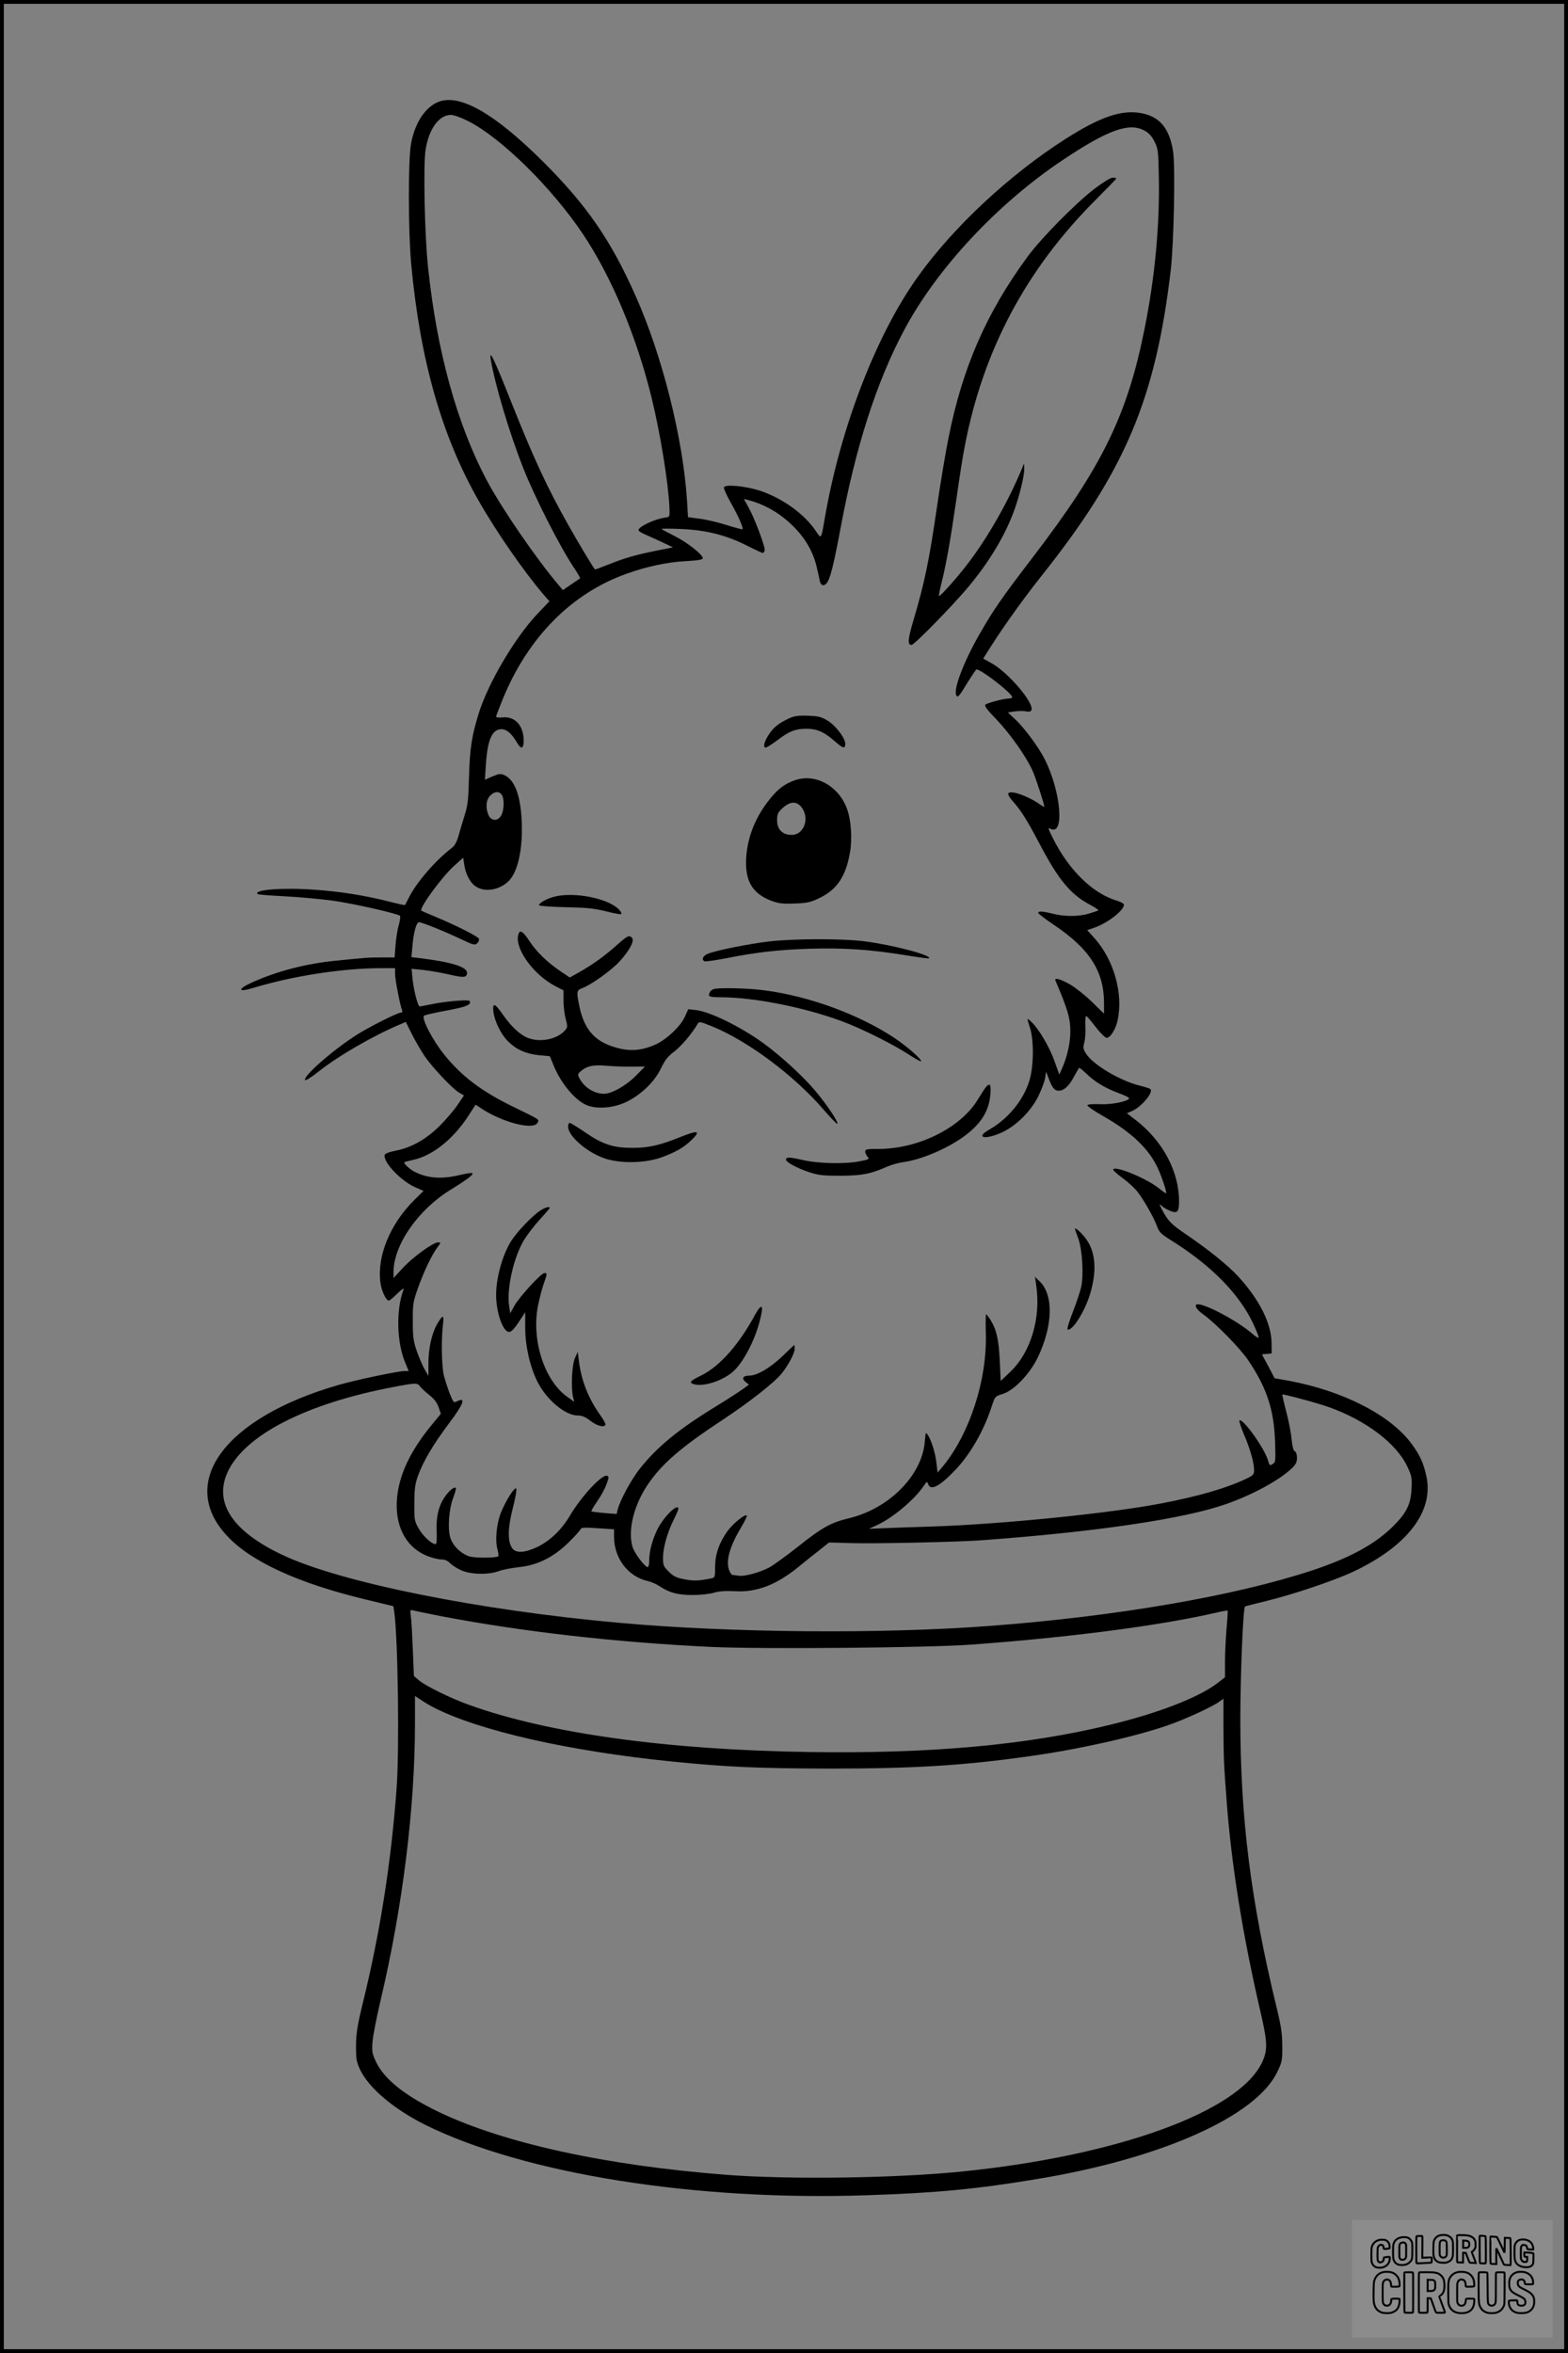 <?xml version="1.0" encoding="UTF-8"?>
<svg xmlns="http://www.w3.org/2000/svg" version="1.0" width="1024pt" height="1536pt" viewBox="0 0 1024 1536" preserveAspectRatio="xMidYMid meet">
  <rect x="0" y="0" width="1024" height="1536" fill="#808080" stroke="none"/>
  <g transform="translate(0.00 0.00) scale(1)">
    <g transform="translate(0,1536) scale(0.1,-0.1)" fill="#000000" stroke="none">
      <path d="M2866 14696 c-88 -33 -157 -138 -182 -275 -19 -107 -18 -569 1 -781 58 -628 199 -1125 440 -1547 118 -208 300 -469 428 -618 l35 -40 -79 -83 c-147 -156 -320 -449 -382 -647 -46 -147 -59 -232 -64 -415 -4 -147 -8 -187 -28 -250 -13 -41 -31 -102 -40 -134 -11 -40 -25 -66 -43 -80 -107 -81 -233 -227 -282 -326 -12 -25 -24 -46 -25 -48 -1 -2 -47 8 -101 22 -162 41 -319 66 -489 78 -211 15 -401 0 -373 -28 4 -4 85 -10 180 -15 95 -5 237 -18 316 -29 134 -19 419 -84 434 -98 4 -4 0 -32 -8 -62 -9 -30 -18 -90 -21 -132 l-6 -78 -86 0 c-86 0 -106 -2 -295 -21 -198 -19 -392 -70 -554 -144 -93 -43 -88 -64 8 -35 255 78 586 130 838 130 l92 0 0 -37 c0 -38 32 -202 45 -235 5 -12 2 -18 -6 -18 -23 0 -209 -94 -289 -145 -154 -98 -348 -267 -338 -295 2 -7 38 15 87 54 128 102 363 238 534 309 l37 16 41 -82 c23 -45 60 -109 82 -141 49 -72 177 -208 223 -237 l34 -20 -42 -62 c-23 -34 -76 -96 -118 -138 -88 -87 -186 -142 -289 -161 -35 -7 -65 -18 -68 -25 -17 -43 103 -171 198 -213 l55 -24 -62 -61 c-157 -157 -242 -364 -220 -536 7 -55 37 -119 55 -119 6 0 31 21 57 47 26 25 44 38 40 27 -51 -134 -46 -351 13 -486 l20 -48 -27 0 c-43 0 -317 -58 -432 -91 -742 -214 -1054 -636 -727 -985 156 -168 464 -309 904 -415 l182 -44 6 -40 c24 -176 34 -892 15 -1150 -36 -483 -106 -931 -218 -1390 -39 -160 -46 -206 -47 -290 0 -90 3 -106 29 -160 58 -118 221 -255 424 -356 648 -320 1766 -498 2888 -459 452 15 712 40 1109 106 812 134 1430 410 1567 700 31 64 33 76 32 169 0 79 -8 132 -37 250 -170 702 -237 1242 -237 1890 1 299 18 719 31 728 2 2 65 18 139 36 183 45 443 133 569 192 350 165 524 391 477 618 -19 90 -42 141 -99 218 -138 186 -445 343 -797 409 l-96 17 -41 78 -42 78 32 3 32 3 -1 70 c-2 128 -81 284 -219 434 -68 73 -196 176 -336 271 -102 69 -121 89 -161 165 -19 37 -19 39 -1 23 10 -10 35 -24 54 -32 48 -20 59 -7 59 63 -1 196 -107 394 -285 531 l-56 43 33 14 c60 25 143 123 121 143 -4 5 -37 15 -73 24 -130 33 -305 138 -349 210 -17 27 -19 38 -10 70 6 21 9 69 7 107 -2 42 1 68 7 66 5 -2 33 -35 62 -73 29 -38 61 -69 70 -69 24 0 60 57 72 116 37 173 -24 390 -149 532 l-50 55 46 16 c86 29 194 113 194 150 0 7 -19 18 -42 25 -161 47 -316 198 -422 409 -32 64 -34 72 -16 62 94 -50 69 244 -38 455 -39 78 -136 208 -195 262 l-45 42 44 7 c25 3 58 4 75 0 21 -4 31 -1 35 9 18 46 -150 243 -258 304 l-57 32 55 87 c92 143 211 308 329 457 544 684 742 1153 841 1995 20 177 30 669 15 770 -23 153 -89 231 -212 252 -127 22 -266 -26 -489 -168 -367 -234 -733 -575 -965 -899 -274 -382 -509 -993 -610 -1585 -23 -133 -21 -131 -59 -74 -74 109 -215 211 -361 260 -95 31 -229 44 -237 23 -3 -8 17 -52 43 -98 49 -86 85 -168 78 -176 -3 -2 -47 10 -99 26 -52 17 -131 36 -176 42 l-81 11 -6 101 c-25 407 -161 951 -337 1345 -161 362 -318 590 -604 875 -314 312 -540 443 -680 391z m190 -126 c216 -108 550 -437 753 -741 186 -279 348 -665 446 -1064 58 -237 110 -559 117 -720 2 -57 1 -60 -23 -63 -71 -9 -179 -59 -179 -83 0 -6 21 -19 48 -30 26 -12 76 -34 112 -51 l65 -31 -110 -22 c-138 -28 -207 -48 -314 -91 -47 -19 -85 -33 -86 -31 -13 15 -117 189 -172 287 -140 248 -229 441 -370 795 -118 297 -151 366 -137 283 28 -163 120 -472 209 -698 76 -194 243 -523 338 -663 21 -32 37 -60 35 -62 -1 -2 -28 -20 -58 -40 l-54 -37 -29 34 c-144 170 -368 495 -466 679 -196 367 -329 848 -386 1399 -22 206 -31 661 -16 760 21 138 88 230 166 230 18 0 68 -18 111 -40z m4419 -63 c28 -15 48 -37 65 -72 23 -47 25 -61 28 -234 6 -313 -26 -652 -93 -986 -113 -566 -278 -903 -732 -1495 -202 -264 -253 -338 -343 -494 -102 -177 -173 -359 -156 -402 9 -23 18 -13 75 81 29 47 55 85 58 85 32 0 233 -156 233 -181 0 -5 -10 -9 -23 -9 -31 0 -138 -28 -152 -40 -8 -7 13 -36 73 -97 91 -96 195 -243 237 -338 21 -49 75 -214 75 -232 0 -2 -12 4 -27 15 -79 56 -193 96 -208 73 -4 -7 9 -29 27 -49 55 -61 93 -121 178 -282 124 -236 203 -331 334 -399 31 -17 53 -32 48 -34 -4 -3 -31 -12 -61 -21 -68 -20 -160 -20 -234 -1 -66 17 -97 19 -97 6 0 -5 48 -42 108 -82 230 -156 322 -301 322 -508 l0 -68 -78 76 c-43 42 -107 93 -143 114 -64 37 -106 48 -96 25 80 -187 97 -244 97 -333 0 -70 -20 -160 -50 -230 l-22 -50 -33 92 c-32 90 -102 208 -150 253 -30 28 -30 28 -8 -41 26 -82 24 -253 -5 -345 -39 -127 -139 -248 -260 -317 -98 -55 -28 -70 84 -18 91 43 185 136 233 231 21 43 42 97 46 121 l7 43 18 -48 c23 -60 37 -76 65 -76 33 0 67 31 99 92 16 29 31 55 33 57 2 3 22 -14 46 -36 57 -56 125 -96 213 -129 40 -14 71 -30 68 -35 -12 -20 -117 -41 -192 -37 -45 2 -79 -1 -81 -7 -2 -5 44 -37 102 -70 185 -105 299 -213 358 -340 28 -60 62 -165 54 -165 -3 0 -26 16 -52 37 -87 67 -293 149 -293 117 0 -5 28 -30 61 -54 34 -25 76 -63 94 -85 42 -53 108 -168 130 -227 15 -42 27 -53 92 -94 260 -162 443 -347 535 -540 21 -45 38 -87 38 -94 0 -7 -16 2 -35 18 -84 75 -266 177 -347 196 -46 11 -35 -26 20 -64 85 -62 243 -223 298 -306 118 -177 164 -319 171 -524 4 -128 4 -136 -16 -147 -18 -12 -21 -10 -30 23 -22 79 -167 281 -187 261 -3 -3 10 -43 29 -89 41 -94 67 -187 67 -234 0 -29 -5 -35 -53 -58 -132 -62 -308 -113 -552 -160 -339 -65 -1042 -136 -1500 -151 -93 -3 -224 -7 -290 -10 l-120 -5 54 25 c104 48 248 170 306 259 18 27 19 27 27 7 16 -46 79 -11 184 101 94 101 180 252 229 403 23 70 23 70 72 85 74 22 178 130 231 240 99 208 103 408 11 496 l-30 29 8 -55 c32 -214 -36 -439 -169 -565 l-63 -60 -6 135 c-7 140 -22 203 -62 266 -12 19 -24 34 -27 34 -3 0 -4 -55 -2 -122 10 -305 -107 -663 -286 -877 l-29 -34 -7 59 c-7 67 -32 147 -55 184 -16 24 -16 23 -22 -45 -20 -219 -235 -434 -495 -496 -118 -28 -177 -61 -336 -188 -74 -58 -156 -118 -184 -133 -62 -33 -163 -61 -201 -54 -15 2 -33 5 -40 5 -6 1 -17 17 -23 36 -20 61 8 155 82 278 22 37 38 70 35 74 -12 11 -87 -50 -124 -99 -56 -78 -82 -151 -83 -235 0 -70 -1 -72 -27 -77 -83 -16 -109 -17 -171 -6 -55 11 -73 19 -104 50 -35 34 -38 42 -38 93 0 63 29 167 71 249 16 32 29 62 29 68 0 42 -93 -48 -135 -130 -33 -65 -55 -146 -55 -202 0 -26 -4 -48 -9 -48 -20 0 -89 92 -101 135 -30 107 9 266 97 399 92 138 218 247 493 428 170 112 335 241 384 301 44 54 86 134 86 163 0 13 -1 24 -2 24 -2 0 -37 -33 -78 -73 -81 -77 -166 -127 -217 -127 -41 0 -52 -18 -24 -41 l22 -18 -43 -31 c-24 -17 -99 -66 -168 -108 -247 -151 -386 -264 -502 -410 -56 -71 -129 -206 -144 -266 l-7 -29 -80 6 c-44 4 -82 9 -85 11 -2 3 15 31 37 64 23 32 51 82 61 111 17 45 18 52 5 57 -32 13 -167 -132 -243 -260 -56 -94 -130 -165 -216 -206 -82 -38 -139 -40 -162 -5 -30 46 -28 129 5 260 17 65 27 123 22 128 -11 11 -67 -78 -99 -156 -29 -72 -40 -182 -23 -241 6 -22 8 -42 5 -45 -12 -12 -154 -12 -189 -1 -57 19 -110 72 -125 125 -17 62 -8 185 20 258 12 32 20 61 17 64 -11 10 -46 -19 -75 -63 -39 -59 -55 -129 -50 -227 2 -48 -1 -77 -7 -77 -26 0 -83 53 -110 101 -29 51 -30 59 -29 169 1 97 5 125 26 182 36 96 99 201 200 336 99 131 114 177 48 142 -16 -8 -21 -2 -43 53 -13 34 -30 87 -38 117 -15 61 -18 243 -6 333 8 67 0 68 -38 4 -35 -61 -57 -158 -57 -255 l0 -84 -25 44 c-14 23 -36 77 -51 118 -22 64 -26 92 -26 195 -1 111 2 127 33 215 38 107 91 219 128 268 23 30 23 32 4 32 -32 0 -166 -97 -230 -167 l-61 -66 0 38 c0 177 159 407 372 538 112 69 155 102 142 109 -5 3 -43 -3 -84 -13 -116 -28 -210 -21 -295 23 -30 16 -72 55 -64 61 2 2 29 9 59 16 124 27 258 133 357 284 l49 76 30 -20 c138 -94 347 -149 374 -99 13 23 21 18 -158 105 -209 102 -337 199 -452 342 -76 94 -151 240 -130 253 8 5 66 18 129 30 135 25 171 37 171 58 0 13 -13 14 -88 9 -49 -4 -121 -13 -161 -22 -40 -8 -76 -15 -80 -15 -12 0 -39 105 -47 181 l-6 65 78 -8 c43 -5 118 -18 166 -29 97 -23 118 -21 118 11 0 39 -105 71 -314 96 l-49 6 6 66 c7 91 26 162 43 162 19 0 151 -53 267 -107 90 -43 99 -45 114 -30 9 8 13 22 11 29 -6 15 -157 91 -288 145 -47 19 -86 37 -88 38 -17 15 135 223 216 295 l57 51 7 -46 c8 -57 36 -113 70 -138 56 -42 150 -31 213 25 66 57 101 213 92 401 -8 165 -45 264 -111 296 -26 12 -35 11 -79 -7 l-50 -22 6 98 c11 164 41 232 102 232 34 0 67 -29 101 -87 27 -47 44 -42 44 12 0 98 -56 160 -137 152 -24 -3 -43 0 -43 5 0 5 20 57 44 116 164 400 447 688 806 816 129 47 269 77 388 83 80 4 112 10 112 19 0 23 -102 104 -183 144 -45 23 -84 44 -87 47 -3 3 54 3 125 0 166 -7 294 -39 430 -107 55 -28 103 -50 106 -50 4 0 9 7 13 15 7 18 -65 211 -106 284 l-30 54 27 -7 c114 -29 222 -93 311 -187 71 -75 118 -161 139 -256 9 -38 18 -78 20 -90 3 -13 12 -23 20 -23 37 0 57 66 116 380 97 522 233 945 411 1280 214 405 611 830 1038 1115 296 198 436 248 535 192z m-4199 -4334 c18 -24 17 -97 -1 -133 -22 -43 -68 -42 -86 2 -19 47 -15 96 12 124 27 28 57 31 75 7z m-533 -3863 c8 -11 35 -36 60 -56 32 -25 50 -49 61 -79 l15 -44 -56 -68 c-118 -143 -188 -273 -217 -400 -50 -221 25 -401 192 -463 29 -11 68 -20 86 -20 21 0 40 -8 55 -24 13 -13 46 -35 74 -47 64 -28 179 -30 247 -4 25 9 83 20 129 25 121 12 228 66 325 162 41 40 75 79 78 86 3 11 25 12 111 6 l107 -7 0 -47 c0 -142 91 -262 221 -291 22 -5 57 -20 77 -34 65 -43 120 -57 217 -57 50 0 111 7 137 15 33 10 73 13 135 10 143 -9 272 40 418 159 43 35 105 85 139 111 l60 48 141 -4 c148 -5 699 7 850 18 753 55 1328 140 1603 237 171 60 344 154 425 230 30 28 37 43 37 72 0 22 -6 39 -14 42 -9 3 -16 31 -21 77 -3 40 -19 122 -35 182 -16 61 -27 111 -26 112 5 5 238 -58 306 -83 243 -87 440 -237 511 -388 28 -60 31 -74 27 -144 -4 -100 -32 -157 -117 -242 -119 -119 -281 -208 -531 -291 -504 -167 -1282 -301 -2110 -363 -703 -53 -1687 -45 -2410 20 -921 82 -1826 264 -2206 444 -327 154 -450 342 -357 542 113 241 511 445 1078 553 151 29 161 29 178 5z m137 -1500 c533 -102 1144 -171 1765 -201 326 -15 1404 -6 1695 15 646 47 1243 125 1612 211 34 8 64 13 65 11 2 -2 -1 -54 -7 -117 -5 -63 -10 -160 -10 -216 l0 -102 -53 -41 c-122 -92 -388 -195 -701 -270 -542 -132 -1175 -189 -1961 -177 -929 14 -1705 121 -2225 309 -114 41 -277 120 -321 157 l-36 30 -7 173 c-4 95 -9 193 -13 217 -6 43 -5 44 18 38 13 -4 94 -20 179 -37z m-46 -597 c298 -152 887 -285 1556 -352 353 -36 567 -45 1030 -46 553 0 874 20 1305 81 317 44 683 126 900 201 108 37 288 119 335 153 l30 21 0 -193 c1 -194 2 -230 21 -478 31 -413 104 -868 218 -1361 50 -213 51 -262 12 -344 -153 -319 -936 -605 -1946 -709 -432 -45 -1132 -55 -1550 -23 -790 61 -1456 207 -1883 412 -223 108 -356 215 -409 331 -23 50 -25 65 -20 128 3 39 27 159 52 266 144 609 225 1257 225 1811 l0 178 38 -25 c20 -14 59 -37 86 -51z"></path>
      <path d="M7148 14128 c-125 -96 -346 -320 -437 -443 -268 -365 -425 -723 -516 -1180 -19 -93 -53 -295 -75 -448 -54 -367 -80 -494 -157 -754 -35 -120 -37 -153 -10 -153 18 0 270 258 372 380 139 167 241 339 299 500 35 97 66 226 65 270 l-1 35 -21 -50 c-88 -208 -214 -429 -338 -593 -65 -88 -193 -232 -197 -222 -2 4 6 43 17 86 31 125 57 272 96 540 19 137 44 296 56 354 120 626 402 1154 856 1607 73 73 133 135 133 138 0 3 -11 5 -24 5 -14 0 -61 -29 -118 -72z"></path>
      <path d="M5152 10670 c-67 -31 -102 -59 -133 -108 -30 -47 -37 -82 -18 -82 6 0 39 21 73 46 80 61 118 76 191 77 70 0 116 -20 187 -82 53 -47 68 -51 68 -17 0 38 -60 117 -114 151 -43 26 -60 30 -130 33 -64 2 -90 -2 -124 -18z"></path>
      <path d="M5189 10266 c-63 -22 -108 -56 -159 -119 -95 -117 -148 -247 -157 -387 -9 -149 40 -233 164 -280 49 -18 73 -21 153 -18 82 3 104 8 162 36 114 55 172 141 199 298 16 90 7 215 -21 288 -56 148 -208 230 -341 182z m39 -168 c64 -69 27 -188 -58 -188 -60 0 -95 35 -95 95 0 41 4 51 37 81 45 41 85 45 116 12z"></path>
      <path d="M3618 9506 c-49 -13 -98 -41 -98 -55 0 -5 78 -11 173 -13 140 -3 189 -8 265 -27 50 -13 95 -21 99 -18 3 4 -2 16 -13 28 -67 74 -296 120 -426 85z"></path>
      <path d="M3384 9256 c-22 -90 100 -259 242 -333 l54 -28 0 -65 c0 -36 6 -90 14 -120 14 -53 14 -56 -7 -79 -55 -60 -173 -79 -252 -41 -48 23 -103 77 -154 151 -49 71 -65 75 -59 17 7 -63 49 -149 95 -195 54 -54 116 -82 202 -91 l72 -7 24 -59 c48 -119 144 -233 221 -262 68 -26 174 -16 255 23 97 48 182 130 224 216 27 57 46 81 90 114 47 37 113 115 151 179 10 17 15 16 92 -15 235 -95 538 -321 731 -545 46 -53 86 -95 89 -92 9 10 -62 117 -141 212 -81 97 -227 231 -344 316 -150 108 -352 207 -443 215 l-45 5 -23 -50 c-27 -61 -117 -146 -188 -179 -96 -44 -178 -49 -279 -16 -125 40 -190 117 -221 262 -20 97 -19 107 17 120 57 20 197 120 248 178 63 70 95 131 79 150 -18 22 -30 16 -106 -52 -77 -68 -150 -121 -244 -174 l-57 -32 -58 39 c-90 61 -159 128 -205 198 -45 68 -64 79 -74 40z m744 -859 l84 1 -59 -60 c-64 -65 -158 -118 -209 -118 -63 0 -128 41 -160 101 -12 23 -11 28 4 42 42 38 84 48 172 40 47 -4 123 -7 168 -6z"></path>
      <path d="M5020 9214 c-129 -15 -348 -59 -397 -80 -32 -13 -43 -37 -23 -49 5 -3 67 5 138 19 208 41 345 56 552 63 222 6 393 -5 620 -42 84 -14 155 -23 157 -21 20 20 -234 87 -420 111 -146 19 -466 18 -627 -1z"></path>
      <path d="M4660 8903 c-18 -7 -30 -23 -30 -40 0 -9 22 -13 78 -13 230 0 590 -75 835 -174 122 -50 295 -137 389 -198 43 -28 81 -49 83 -46 9 9 -93 99 -175 153 -229 152 -555 272 -846 310 -112 15 -304 19 -334 8z"></path>
      <path d="M6438 8263 c-8 -10 -31 -46 -52 -80 -110 -184 -388 -323 -647 -323 -76 0 -89 -2 -89 -17 0 -9 7 -24 15 -33 15 -16 11 -19 -52 -31 -91 -18 -259 -15 -358 6 -99 22 -117 23 -122 8 -6 -16 67 -57 152 -85 60 -20 90 -23 205 -23 141 1 194 11 305 60 28 12 75 25 105 29 112 15 275 83 386 161 119 85 172 168 182 282 5 65 -3 77 -30 46z"></path>
      <path d="M3710 8006 c0 -62 122 -168 239 -208 100 -34 257 -32 365 5 94 33 150 65 200 113 66 64 47 69 -75 20 -126 -51 -203 -69 -304 -69 -126 -1 -197 21 -312 100 -51 35 -97 63 -103 63 -5 0 -10 -11 -10 -24z"></path>
      <path d="M3530 7459 c-46 -29 -147 -132 -187 -193 -58 -87 -102 -240 -103 -355 -1 -116 44 -246 85 -246 13 0 34 21 63 65 l42 64 0 -101 c0 -119 31 -255 80 -353 59 -117 181 -220 262 -220 28 0 50 -9 84 -35 43 -33 87 -45 98 -26 3 4 -12 33 -33 62 -78 109 -124 226 -140 351 l-8 63 -18 -40 c-20 -43 -27 -188 -13 -253 l8 -33 -46 33 c-151 108 -235 374 -190 598 10 47 26 110 37 140 23 65 23 70 5 70 -21 0 -161 -152 -195 -211 l-29 -52 -7 47 c-17 112 28 313 95 428 22 36 69 98 105 137 36 39 65 73 65 76 0 11 -27 4 -60 -16z"></path>
      <path d="M7020 7338 c0 -2 10 -31 22 -63 26 -73 36 -235 19 -316 -7 -30 -31 -103 -55 -164 -24 -60 -39 -112 -34 -114 31 -11 111 115 147 232 44 146 37 268 -22 353 -27 40 -77 86 -77 72z"></path>
      <path d="M4932 6779 c-106 -196 -230 -336 -349 -396 -75 -37 -84 -46 -57 -57 55 -21 173 12 249 70 80 61 172 243 199 397 10 53 -9 47 -42 -14z"></path>
    </g>
  </g>
  <rect x="0.0" y="0.0" width="1024.0" height="1536.0" fill="none" stroke="black" stroke-width="5"></rect>
  <g transform="translate(882.93 1449.20) scale(0.128)" opacity="1.0">
    <rect x="0" y="0" width="1024.0" height="600.0" fill="white" fill-opacity="0.1"></rect>
    <g transform="translate(0,650) scale(0.1,-0.1)" stroke="none">
      <path fill="none" stroke="#000000" stroke-width="100" d="M4491 5720 c-164 -43 -269 -147 -319 -315 -19 -65 -29 -577 -13 -693 25 -190 116 -310 276 -367 63 -23 284 -32 370 -16 122 22 249 110 294 205 51 104 56 150 56 496 0 341 -4 385 -48 478 -46 100 -156 184 -282 217 -83 21 -241 19 -334 -5z m270 -273 c19 -12 43 -40 54 -62 18 -37 20 -64 23 -320 5 -339 -1 -384 -56 -436 -87 -82 -235 -56 -289 51 -22 43 -23 53 -23 335 0 314 7 370 52 412 34 32 66 42 139 42 53 1 73 -4 100 -22z"></path>
      <path fill="none" stroke="#000000" stroke-width="100" d="M5367 5723 c-4 -3 -7 -311 -7 -683 0 -618 1 -679 17 -691 12 -10 51 -14 152 -14 l136 0 3 248 2 248 67 -3 67 -3 34 -85 c18 -47 58 -152 89 -235 30 -82 63 -158 73 -168 14 -15 40 -19 165 -24 l148 -6 -5 34 c-4 19 -49 143 -102 276 -53 133 -96 246 -96 251 0 6 15 19 33 31 53 33 104 92 134 156 27 57 28 67 27 195 0 115 -4 144 -23 193 -31 80 -76 135 -148 183 -83 56 -166 82 -303 94 -129 11 -453 14 -463 3z m541 -300 c55 -27 77 -73 77 -163 0 -61 -4 -82 -23 -111 -34 -55 -73 -69 -191 -69 l-101 0 0 187 0 186 101 -6 c66 -4 114 -12 137 -24z"></path>
      <path fill="none" stroke="#000000" stroke-width="100" d="M6514 5685 c-4 -9 -5 -320 -2 -690 3 -511 7 -678 16 -687 19 -19 273 -30 291 -13 11 11 13 126 12 675 -1 364 -6 672 -11 685 -11 28 -27 31 -187 40 -99 6 -114 5 -119 -10z"></path>
      <path fill="none" stroke="#000000" stroke-width="100" d="M3355 5683 c-27 -3 -55 -9 -62 -15 -10 -8 -13 -150 -13 -683 0 -592 2 -674 15 -685 12 -10 52 -11 173 -6 362 15 578 29 590 38 8 7 12 46 12 129 0 108 -2 119 -20 129 -11 6 -24 9 -28 7 -4 -3 -103 -8 -221 -12 l-214 -7 5 545 c4 384 2 549 -5 556 -11 11 -120 12 -232 4z"></path>
      <path fill="none" stroke="#000000" stroke-width="100" d="M7067 5654 c-4 -4 -7 -310 -7 -680 0 -625 1 -673 18 -692 15 -18 31 -21 152 -24 l134 -3 -3 400 c-2 277 1 397 8 390 11 -11 153 -311 251 -530 96 -215 128 -281 142 -292 7 -6 82 -14 165 -17 l153 -7 11 28 c14 34 3 1333 -11 1347 -5 5 -70 11 -144 14 l-136 5 -1 -54 c-1 -30 -5 -200 -8 -379 l-6 -325 -73 150 c-40 83 -123 256 -184 385 -61 129 -117 242 -125 252 -11 12 -40 18 -121 22 -59 4 -130 9 -157 12 -28 3 -54 2 -58 -2z"></path>
      <path fill="none" stroke="#000000" stroke-width="100" d="M2507 5614 c-220 -49 -342 -159 -394 -357 -24 -91 -24 -641 0 -740 57 -233 232 -339 510 -310 56 6 127 21 158 33 76 29 187 114 226 174 64 95 67 114 71 505 2 232 -1 371 -8 404 -27 126 -116 235 -228 278 -74 29 -236 35 -335 13z m191 -281 c15 -11 36 -35 47 -54 19 -32 20 -52 20 -349 0 -309 0 -316 -23 -362 -31 -62 -75 -89 -155 -95 -53 -4 -67 -2 -97 19 -19 13 -44 41 -55 63 -19 37 -20 60 -20 350 0 337 2 351 60 405 54 51 169 63 223 23z"></path>
      <path fill="none" stroke="#000000" stroke-width="100" d="M8568 5491 c-133 -43 -219 -134 -262 -280 -13 -45 -16 -107 -16 -343 0 -320 9 -395 60 -506 73 -156 258 -255 506 -269 191 -11 324 47 376 165 19 42 22 70 26 288 4 209 3 242 -11 256 -19 18 -186 38 -347 41 l-105 2 -3 -95 c-1 -52 2 -102 7 -109 6 -10 33 -16 75 -19 l66 -4 0 -105 c0 -98 -1 -105 -26 -130 -23 -23 -31 -25 -99 -21 -64 3 -79 7 -112 34 -21 16 -49 52 -63 80 -25 49 -25 51 -25 324 0 303 6 348 56 402 28 29 32 30 99 26 105 -6 152 -50 167 -158 8 -53 9 -54 48 -62 22 -5 90 -10 150 -11 l110 -2 3 43 c4 52 -30 180 -66 245 -53 99 -179 183 -317 212 -96 20 -226 18 -297 -4z"></path>
      <path fill="none" stroke="#000000" stroke-width="100" d="M1390 5484 c-203 -45 -359 -207 -390 -404 -13 -83 -13 -616 0 -694 20 -123 100 -235 203 -281 98 -45 271 -51 387 -13 211 67 340 238 340 451 0 54 -3 69 -17 74 -24 9 -264 -15 -280 -28 -7 -7 -13 -31 -13 -60 0 -56 -13 -95 -43 -128 -31 -34 -95 -61 -144 -61 -35 0 -48 6 -77 35 -52 52 -58 99 -54 423 3 257 5 280 24 323 42 89 120 132 202 109 53 -14 72 -42 81 -120 11 -90 15 -92 150 -79 62 6 125 15 138 20 25 9 25 10 21 107 -3 82 -9 106 -33 155 -33 68 -97 130 -163 160 -60 27 -235 33 -332 11z"></path>
      <path fill="none" stroke="#000000" stroke-width="100" d="M1600 3845 c-239 -44 -424 -235 -476 -495 -22 -109 -33 -831 -15 -1000 31 -300 174 -492 425 -572 45 -15 100 -21 211 -25 181 -6 263 8 380 66 147 73 214 152 266 311 26 78 32 117 37 219 4 98 2 125 -9 132 -22 14 -393 11 -407 -3 -7 -7 -12 -39 -12 -73 0 -169 -84 -275 -217 -275 -68 0 -110 18 -150 64 -65 73 -68 99 -68 606 0 446 1 456 22 515 78 208 337 201 392 -11 6 -23 13 -75 16 -115 3 -41 10 -78 15 -83 10 -10 289 -10 357 0 63 9 67 18 60 147 -12 210 -62 331 -181 445 -86 82 -165 123 -280 146 -94 19 -261 20 -366 1z"></path>
      <path fill="none" stroke="#000000" stroke-width="100" d="M5376 3840 c-151 -39 -268 -118 -350 -237 -106 -157 -118 -245 -114 -863 4 -463 5 -477 27 -550 33 -106 72 -178 131 -243 123 -135 290 -197 526 -197 326 0 528 127 610 384 34 106 48 339 20 349 -29 12 -386 9 -400 -2 -7 -6 -16 -44 -20 -85 -17 -192 -81 -266 -226 -266 -93 1 -163 55 -197 152 -16 48 -18 92 -18 503 0 437 1 452 22 520 26 81 57 119 121 147 78 35 188 8 237 -56 30 -40 55 -133 55 -206 0 -92 6 -95 157 -92 70 1 161 5 201 8 87 8 88 9 78 158 -12 189 -62 314 -170 422 -76 76 -130 109 -241 144 -102 33 -337 38 -449 10z"></path>
      <path fill="none" stroke="#000000" stroke-width="100" d="M8441 3845 c-204 -45 -357 -196 -406 -402 -24 -99 -17 -331 13 -416 47 -137 141 -225 342 -323 334 -162 396 -203 438 -284 19 -37 23 -57 20 -116 -3 -59 -8 -77 -30 -107 -39 -50 -98 -70 -190 -65 -137 7 -187 57 -188 185 0 95 4 94 -223 86 -106 -3 -198 -10 -204 -16 -17 -13 -17 -107 1 -200 44 -226 196 -375 436 -423 103 -20 339 -15 435 10 199 53 340 189 391 377 21 78 28 222 15 311 -16 115 -56 191 -145 276 -85 81 -145 117 -386 235 -250 122 -298 173 -301 319 -3 109 52 167 164 175 115 8 183 -49 194 -164 3 -32 10 -64 16 -70 10 -14 340 -17 387 -4 24 7 25 9 22 92 -5 150 -54 269 -153 369 -69 70 -189 133 -297 155 -90 18 -265 18 -351 0z"></path>
      <path fill="none" stroke="#000000" stroke-width="100" d="M2710 3833 c-14 -2 -29 -9 -35 -14 -7 -7 -9 -354 -7 -1017 3 -910 5 -1008 20 -1019 20 -16 384 -18 413 -3 19 10 19 32 19 1019 0 923 -1 1010 -16 1022 -13 10 -61 14 -193 16 -97 1 -187 -1 -201 -4z"></path>
      <path fill="none" stroke="#000000" stroke-width="100" d="M3455 3833 c-47 -12 -45 32 -45 -1034 0 -987 0 -1009 19 -1019 12 -6 98 -10 210 -10 159 0 192 3 205 16 14 13 16 61 16 370 l0 355 81 -3 82 -3 88 -245 c49 -135 105 -292 124 -350 20 -58 45 -113 57 -122 18 -16 45 -18 229 -18 184 0 210 2 216 16 7 19 16 -7 -153 448 -74 197 -134 362 -134 366 0 4 23 22 50 40 162 104 228 273 217 560 -8 225 -46 336 -153 450 -104 110 -219 160 -413 179 -101 11 -657 13 -696 4z m721 -409 c64 -48 69 -61 72 -231 4 -176 -7 -223 -59 -267 -43 -36 -89 -46 -216 -46 l-113 0 0 286 0 286 144 -4 c127 -3 148 -5 172 -24z"></path>
      <path fill="none" stroke="#000000" stroke-width="100" d="M6510 3834 c-51 -11 -50 7 -50 -683 1 -672 7 -842 35 -951 45 -175 148 -311 289 -380 117 -58 200 -73 376 -68 124 4 156 9 225 32 108 37 176 79 246 153 61 66 117 169 140 258 9 37 13 248 16 831 4 727 3 782 -13 795 -13 11 -57 14 -204 14 -171 0 -190 -2 -209 -19 -21 -19 -21 -19 -21 -746 0 -782 0 -782 -52 -861 -64 -95 -228 -106 -302 -19 -61 73 -60 64 -66 877 -4 562 -8 745 -17 754 -13 13 -341 23 -393 13z"></path>
    </g>
  </g>
</svg>
